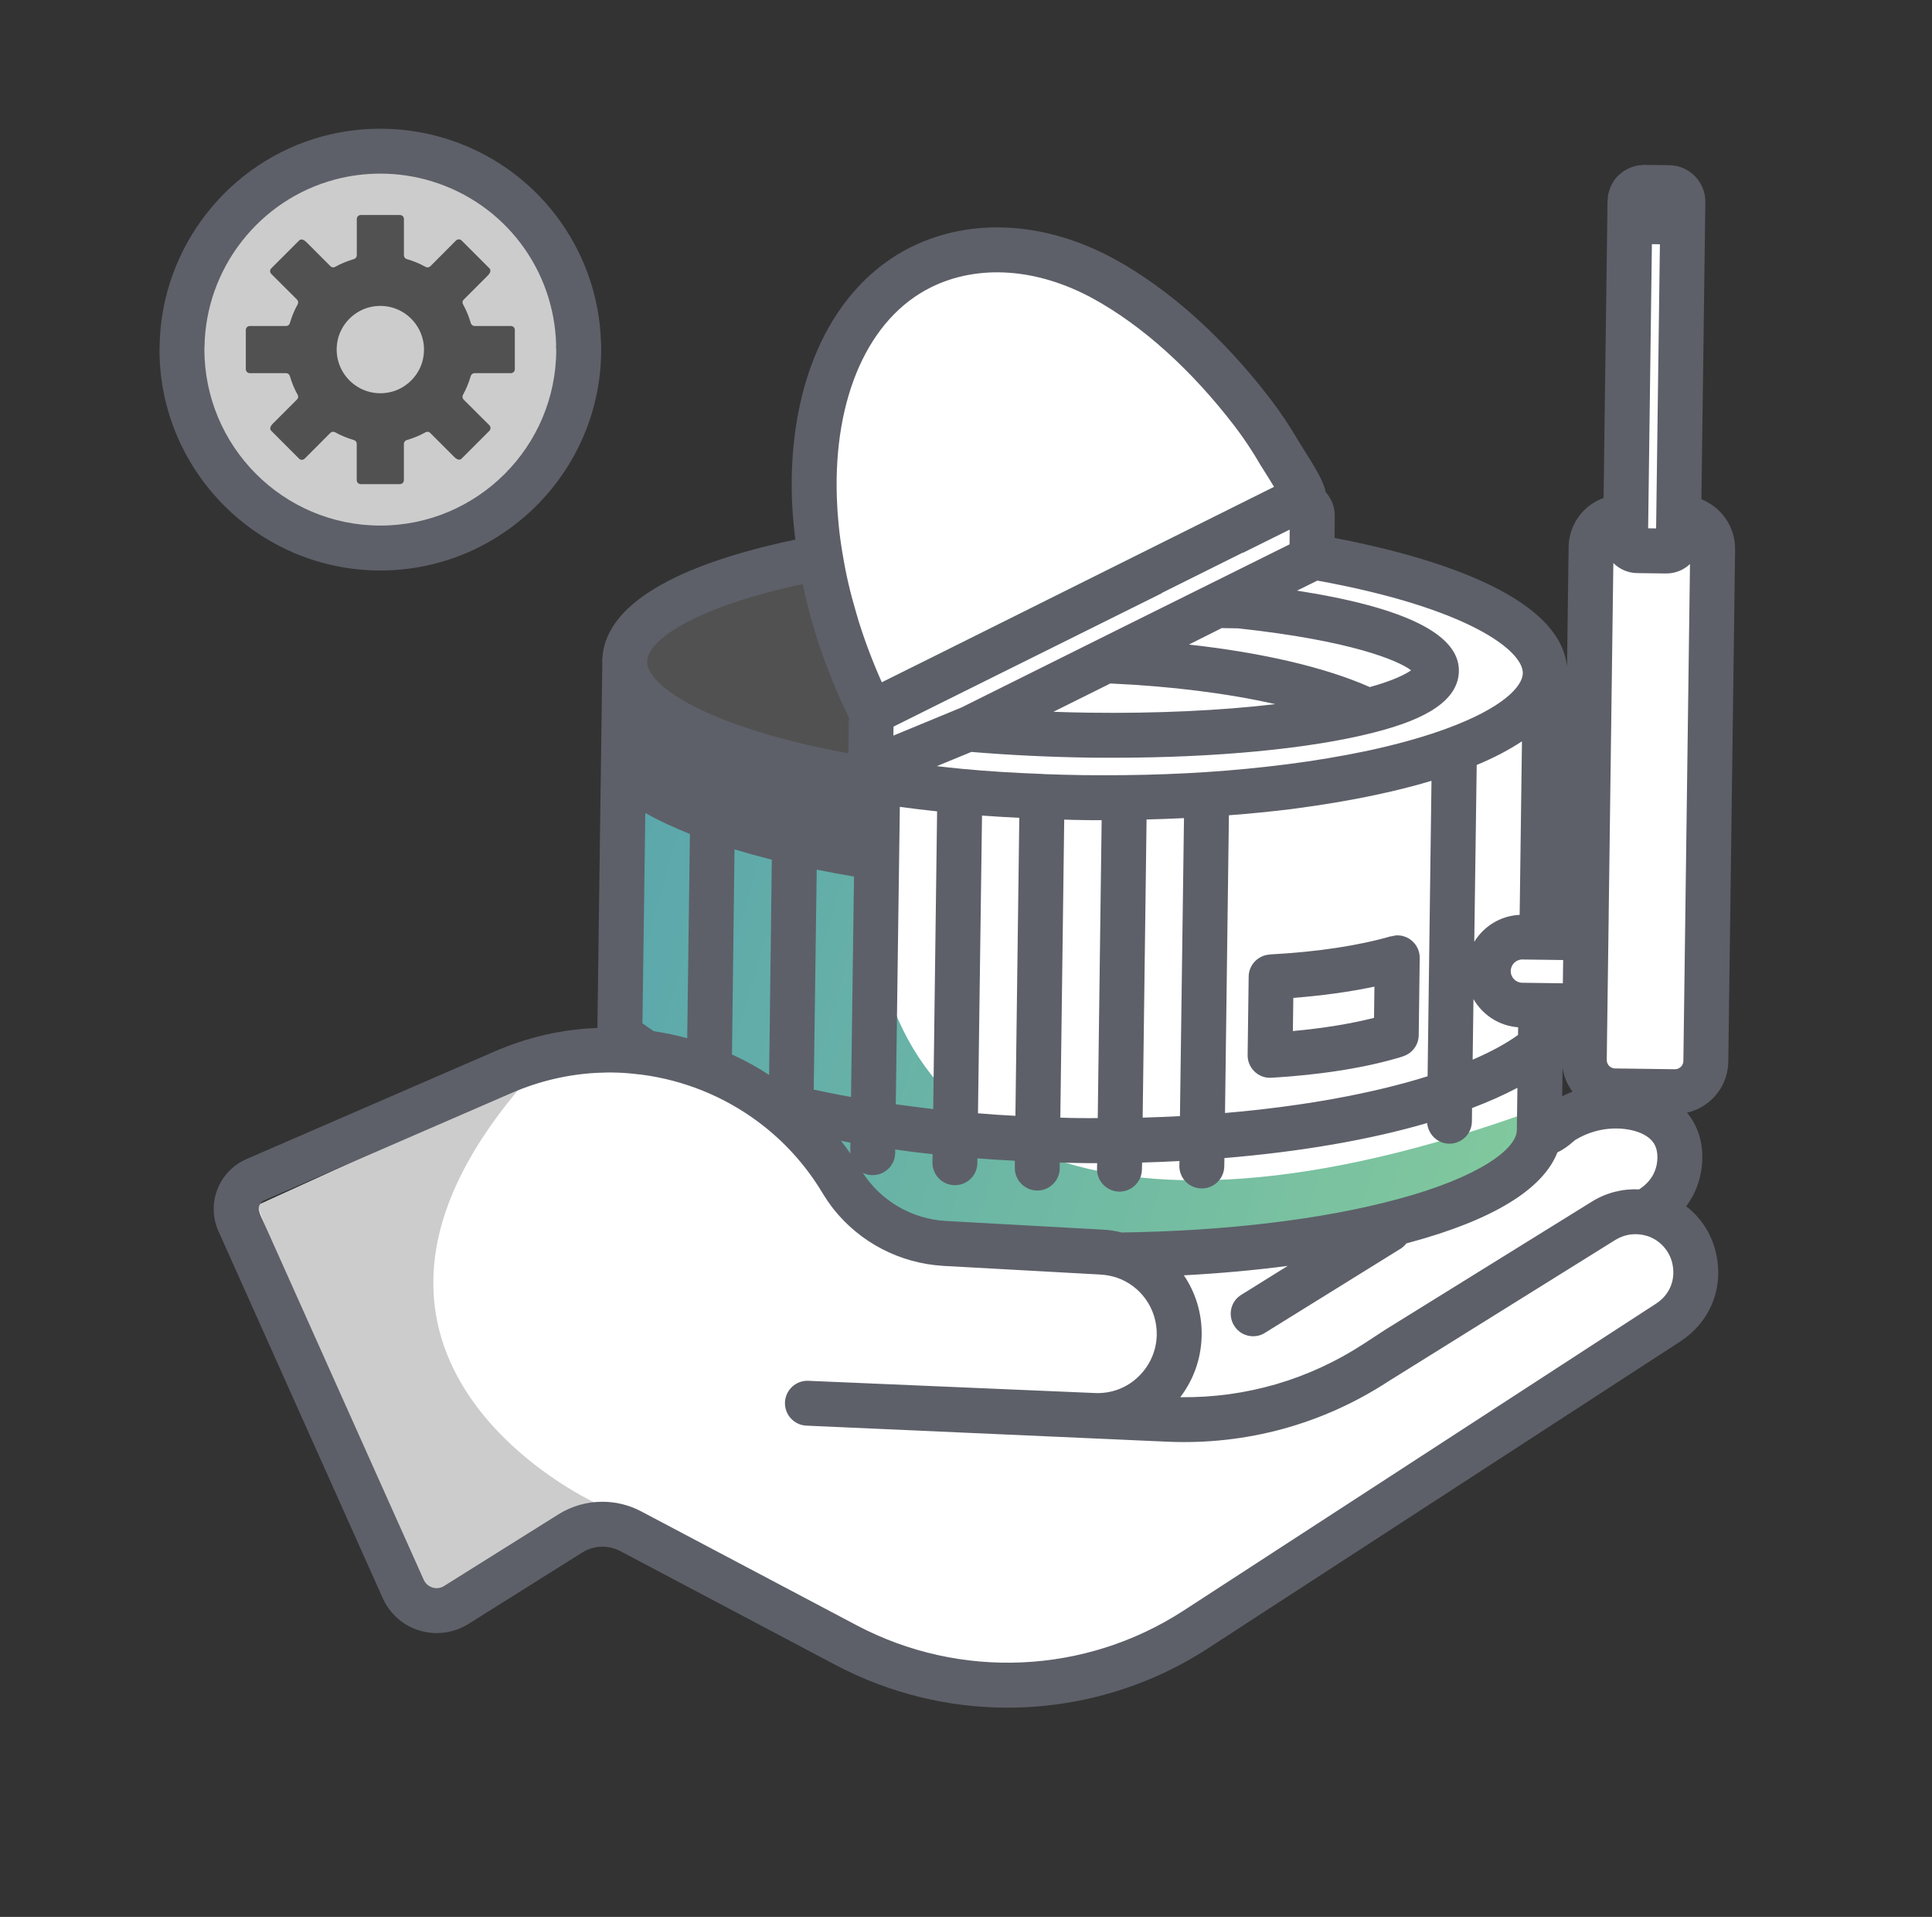 <svg width="124" height="123" viewBox="0 0 124 123" fill="none" xmlns="http://www.w3.org/2000/svg">
<rect x="0" y="0" width="124" height="123" fill="#333333" stroke="none"/>
<path d="M104.141 69.353H107.57C108.843 69.353 109.875 68.321 109.875 67.047V34.123C109.875 32.909 108.933 31.925 107.743 31.835V11.892C107.743 11.445 107.38 11.082 106.933 11.082H104.671C104.225 11.082 103.862 11.445 103.862 11.892V31.845C102.723 31.985 101.838 32.946 101.838 34.123V59.492H98.958V42.031C98.958 42.031 96.132 37.036 84.137 34.944L83.887 31.615L80.316 25.452C80.316 25.452 68.795 13.471 60.714 16.033C60.714 16.033 48.432 20.31 52.583 36.272C52.583 36.272 41.495 36.78 39.594 43.609V68.398C37.628 68.33 36.153 68.406 36.153 68.406L16.525 77.341L19.497 88.221L27.021 102.987L39.043 97.871L55.266 105.886L66.604 108.094L75.995 104.578L104.142 86.831L109.458 82.251L106.923 77.672L107.986 72.765L105.8 71.167L99.234 72.411L98.665 72.463V64.183H101.84V67.047C101.836 68.321 102.868 69.353 104.141 69.353Z" fill="white"/>
<path d="M55.931 54.974C46.321 53.471 39.973 51.502 40.017 48.241L39.749 68.405C42.643 68.516 46.529 68.943 48.465 70.379C51.138 72.36 54.985 77.299 56.362 79.119C60.226 79.697 64.561 80.051 69.144 80.111C85.462 80.328 98.737 76.757 98.798 72.138L98.812 71.117C69.864 81.729 55.178 73.105 55.931 54.974Z" fill="url(#paint0_linear_170_1926)"/>
<path d="M51.48 36.596C51.48 36.596 39.222 37.966 41.131 43.572C41.131 43.572 44.754 48.159 54.824 49.352L55.263 46.181L53.05 40.559L52.183 36.379L51.48 36.596Z" fill="#515151"/>
<path d="M38.14 96.4C38.14 96.4 18.348 87.262 33.56 69.586L16.522 77.342L25.876 101.954L29.282 102.988L38.14 96.4Z" fill="#CCCCCC"/>
<path d="M89.699 60.018C89.552 60.02 89.414 60.049 89.281 60.088L89.277 60.076C87.191 60.682 84.505 61.086 81.509 61.243V61.249C80.757 61.289 80.152 61.9 80.142 62.664L80.076 67.699C80.066 68.496 80.702 69.149 81.498 69.16C81.505 69.16 81.511 69.16 81.518 69.16C81.546 69.16 81.574 69.153 81.603 69.151V69.157C84.849 68.965 87.767 68.492 90.039 67.79L90.037 67.784C90.619 67.605 91.047 67.073 91.056 66.433L91.121 61.479C91.132 60.682 90.496 60.029 89.699 60.018ZM88.214 63.309L88.188 65.313C86.684 65.695 84.919 65.981 82.98 66.159L83.008 64.032C84.892 63.884 86.652 63.64 88.214 63.309Z" fill="#5D6069"/>
<path d="M110.926 68.113L111.362 35.255C111.382 33.798 110.479 32.548 109.2 32.037L109.453 12.979C109.462 12.356 109.228 11.765 108.795 11.317C108.358 10.864 107.772 10.611 107.143 10.602L105.546 10.581C105.535 10.581 105.526 10.581 105.515 10.581C105.445 10.581 105.379 10.595 105.31 10.601C105.234 10.608 105.157 10.61 105.08 10.624C104.965 10.646 104.856 10.683 104.747 10.72C104.714 10.732 104.678 10.738 104.644 10.752C104.544 10.792 104.45 10.846 104.356 10.9C104.314 10.924 104.27 10.941 104.229 10.968C104.159 11.014 104.098 11.072 104.033 11.125C103.981 11.168 103.924 11.204 103.876 11.251C103.567 11.553 103.361 11.929 103.256 12.338C103.247 12.37 103.234 12.399 103.227 12.432C103.199 12.562 103.187 12.697 103.182 12.832C103.181 12.854 103.175 12.874 103.174 12.896L102.922 31.955C102.478 32.117 102.062 32.364 101.715 32.703C101.056 33.342 100.689 34.198 100.677 35.114L100.575 42.788C100.117 38.097 91.59 35.654 85.657 34.517L85.667 33.143C85.682 32.552 85.463 32.003 85.083 31.569C84.95 30.878 84.421 30.014 83.565 28.664C83.476 28.524 83.409 28.419 83.38 28.368C82.78 27.341 82.168 26.424 81.509 25.566C78.5 21.65 75.059 18.563 71.558 16.64C67.13 14.211 62.358 13.927 58.46 15.859C53.431 18.365 50.577 24.405 50.828 32.016C50.859 32.89 50.941 33.76 51.046 34.623C45.33 35.823 39.111 38.042 38.678 42.041C38.659 42.166 38.659 42.291 38.649 42.416C38.649 42.435 38.659 42.454 38.659 42.473L38.342 65.959C36.103 66.045 33.854 66.545 31.702 67.487L15.817 74.376C14.962 74.751 14.299 75.433 13.953 76.318C13.617 77.192 13.636 78.143 14.02 78.999L24.562 102.542C25.014 103.551 25.869 104.31 26.926 104.627C27.973 104.944 29.117 104.79 30.049 104.214L37.371 99.62C38.102 99.159 39.034 99.121 39.802 99.524L53.63 106.837C57.09 108.663 60.885 109.576 64.662 109.576C69.159 109.576 73.637 108.298 77.529 105.77L107.856 86.071C109.682 84.88 110.585 82.814 110.191 80.671C109.951 79.325 109.24 78.182 108.221 77.403C108.894 76.51 109.259 75.414 109.259 74.213C109.252 73.124 108.913 72.164 108.276 71.396C108.877 71.256 109.435 70.965 109.888 70.523C110.547 69.885 110.914 69.029 110.926 68.113ZM106.022 15.667L106.536 15.674L106.293 33.907L105.781 33.9L106.022 15.667ZM102.359 72.599C103.589 72.243 105.031 72.407 105.79 72.983C106.184 73.281 106.376 73.675 106.376 74.261C106.376 74.751 106.232 75.655 105.204 76.318C104.147 76.27 103.09 76.529 102.167 77.106L88.945 85.302L87.532 86.225C84.005 88.522 79.979 89.704 75.751 89.655C76.616 88.522 77.096 87.157 77.125 85.706C77.154 84.274 76.731 82.929 75.982 81.833C78.297 81.709 80.527 81.507 82.65 81.228L79.672 83.083C78.989 83.496 78.788 84.389 79.21 85.062C79.479 85.504 79.95 85.744 80.431 85.744C80.69 85.744 80.95 85.677 81.19 85.523L89.79 80.19C89.973 80.094 90.136 79.95 90.261 79.787C90.319 79.767 90.376 79.758 90.434 79.739C95.796 78.297 99.034 76.318 99.957 73.944C100.351 73.761 100.678 73.512 100.918 73.3C100.995 73.243 101.062 73.175 101.12 73.137C101.504 72.906 101.917 72.724 102.359 72.599ZM59.857 74.059L59.847 74.588C59.838 75.385 60.472 76.039 61.27 76.049C61.279 76.049 61.279 76.049 61.289 76.049C62.077 76.049 62.721 75.424 62.73 74.626V74.329C63.528 74.386 64.326 74.444 65.133 74.482V74.934C65.123 75.722 65.757 76.375 66.555 76.394C66.555 76.394 66.564 76.394 66.574 76.394C67.362 76.394 68.006 75.76 68.016 74.972V74.597C68.419 74.607 68.813 74.626 69.217 74.626C69.62 74.636 70.024 74.636 70.418 74.636L70.408 75.001C70.399 75.799 71.042 76.452 71.84 76.462H71.85C72.638 76.462 73.281 75.828 73.291 75.04L73.301 74.597C74.108 74.578 74.905 74.54 75.703 74.501L75.693 74.799C75.684 75.597 76.318 76.25 77.115 76.26C77.125 76.26 77.135 76.26 77.135 76.26C77.923 76.26 78.567 75.626 78.576 74.838L78.586 74.309C83.467 73.906 87.916 73.137 91.597 72.061C91.664 72.791 92.26 73.377 93.009 73.387C93.019 73.387 93.019 73.387 93.029 73.387C93.817 73.387 94.46 72.752 94.47 71.965L94.48 71.1C95.546 70.696 96.517 70.264 97.391 69.802L97.353 72.531C97.334 73.713 94.96 75.539 89.685 76.952C84.88 78.249 78.692 78.989 71.994 79.085C71.609 78.989 71.215 78.922 70.802 78.903L60.703 78.345C58.541 78.22 56.561 77.077 55.379 75.261C55.562 75.347 55.773 75.405 55.994 75.405C56.004 75.405 56.004 75.405 56.013 75.405C56.801 75.405 57.445 74.77 57.455 73.983V73.761C58.243 73.877 59.04 73.973 59.857 74.059ZM57.493 70.859L57.753 51.775C58.541 51.881 59.338 51.977 60.145 52.063L59.895 71.167C59.079 71.071 58.281 70.965 57.493 70.859ZM62.769 71.436L63.028 52.333C63.807 52.39 64.604 52.438 65.421 52.477L65.171 71.599C64.364 71.561 63.566 71.503 62.769 71.436ZM68.054 71.715L68.304 52.592C68.707 52.602 69.101 52.621 69.505 52.621C69.909 52.63 70.312 52.63 70.706 52.63L70.456 71.744C70.053 71.744 69.659 71.753 69.255 71.744C68.852 71.744 68.457 71.724 68.054 71.715ZM73.339 71.715L73.589 52.583C74.406 52.563 75.213 52.534 75.991 52.496L75.732 71.619C74.944 71.657 74.146 71.695 73.339 71.715ZM78.624 71.417L78.874 52.313C80.258 52.208 81.622 52.073 82.929 51.91C84.832 51.66 86.648 51.362 88.339 50.997C89.608 50.728 90.78 50.43 91.876 50.103L91.626 69.062C88.07 70.177 83.583 70.994 78.624 71.417ZM97.437 65.917L97.43 66.41C96.632 66.987 95.652 67.506 94.518 67.996L94.571 64.108C95.154 65.123 96.206 65.824 97.437 65.917ZM94.622 60.433L94.778 49.085C95.918 48.613 96.873 48.105 97.683 47.567L97.535 58.703C96.302 58.762 95.232 59.436 94.622 60.433ZM100.927 70.049C100.703 70.139 100.482 70.236 100.265 70.34L100.289 68.52C100.37 69.078 100.59 69.597 100.927 70.049ZM100.564 43.7V43.715H100.562C100.562 43.709 100.563 43.704 100.564 43.7ZM100.327 61.603L100.307 63.095L97.698 63.06C97.287 63.056 96.957 62.717 96.962 62.304C96.968 61.896 97.301 61.567 97.707 61.567C97.71 61.567 97.714 61.567 97.718 61.567L100.327 61.603ZM84.553 37.255C94.239 39.014 97.757 41.753 97.737 43.194C97.728 44.049 96.44 45.433 92.846 46.75C91.385 47.288 89.665 47.768 87.743 48.181C86.129 48.518 84.39 48.816 82.564 49.046C80.892 49.258 79.143 49.431 77.356 49.546C75.732 49.652 73.983 49.719 72.147 49.738C71.292 49.748 70.418 49.748 69.543 49.738C68.678 49.728 67.823 49.7 66.968 49.671C66.939 49.671 66.92 49.661 66.901 49.661H66.862C65.075 49.594 63.345 49.488 61.74 49.334C61.193 49.286 60.664 49.219 60.126 49.161L62.346 48.249C64.767 48.45 67.295 48.575 69.88 48.614C70.389 48.623 70.908 48.623 71.408 48.623C78.057 48.623 84.092 48.047 88.157 47.009C90.492 46.413 93.605 45.347 93.634 43.06C93.672 40.705 90.175 38.976 83.246 37.899L84.553 37.255ZM81.853 45.183C78.346 45.596 74.204 45.789 69.918 45.731C69.14 45.721 68.381 45.702 67.612 45.673L71.263 43.857C75.146 44.03 78.807 44.491 81.853 45.183ZM76.308 41.359L78.413 40.302L79.479 40.321C86.754 41.109 89.742 42.387 90.569 43.011C90.242 43.242 89.502 43.646 87.916 44.088C85.062 42.819 80.998 41.878 76.308 41.359ZM82.766 34.93L71.734 40.407L61.712 45.395L57.339 47.201L57.349 46.625L60.142 45.233L74.571 38.064L74.564 38.05L79.772 35.456L79.779 35.47C79.779 35.47 81.614 34.558 82.775 33.983L82.766 34.93ZM59.743 18.44C62.783 16.934 66.583 17.199 70.171 19.168C73.326 20.9 76.456 23.72 79.224 27.322C79.808 28.083 80.354 28.9 80.891 29.823C80.93 29.89 81.017 30.027 81.131 30.208C81.387 30.611 81.599 30.954 81.769 31.239L60.251 41.963L56.596 43.779C56.266 43.041 55.959 42.287 55.678 41.525C55.452 40.906 55.164 40.092 54.932 39.248C54.568 38.028 54.286 36.805 54.092 35.608L54.061 35.434C53.868 34.283 53.75 33.1 53.709 31.919C53.497 25.467 55.754 20.428 59.743 18.44ZM54.582 74.021C54.389 73.742 54.188 73.464 53.976 73.204C54.178 73.243 54.38 73.281 54.582 73.32L54.572 73.944C54.572 73.973 54.572 73.992 54.582 74.021ZM52.227 69.918L52.419 55.802C53.207 55.965 54.005 56.109 54.812 56.244L54.62 70.389C53.803 70.245 53.006 70.081 52.227 69.918ZM41.551 42.3C41.774 40.898 44.965 38.875 51.524 37.477C51.705 38.337 51.909 39.196 52.161 40.039C52.413 40.956 52.727 41.844 52.974 42.518C53.424 43.739 53.942 44.935 54.504 46.088C54.498 46.15 54.478 46.207 54.477 46.269L54.448 48.335C53.401 48.143 52.372 47.931 51.411 47.701C49.48 47.23 47.779 46.702 46.338 46.135C42.888 44.76 41.61 43.396 41.543 42.569V42.445H41.532L41.551 42.3ZM49.537 55.167L49.364 68.976C48.605 68.476 47.807 68.034 46.98 67.669L47.144 54.504C47.913 54.735 48.71 54.956 49.537 55.167ZM41.417 52.169C42.253 52.64 43.204 53.082 44.28 53.515L44.107 66.622C43.406 66.43 42.685 66.276 41.964 66.17C41.705 65.997 41.465 65.834 41.234 65.661L41.417 52.169ZM106.29 83.65L75.962 103.349C69.659 107.442 61.625 107.798 54.985 104.291L41.148 96.978C40.369 96.565 39.514 96.363 38.668 96.363C37.679 96.363 36.699 96.632 35.843 97.17L28.511 101.763C28.213 101.955 27.916 101.917 27.762 101.869C27.618 101.821 27.339 101.696 27.195 101.369L16.653 77.826C16.567 77.624 16.605 77.442 16.644 77.355C16.682 77.269 16.769 77.106 16.971 77.019L32.845 70.129C34.623 69.36 36.468 68.938 38.303 68.841C39.207 68.793 40.1 68.822 40.984 68.938C41.052 68.938 41.119 68.947 41.186 68.957C43.886 69.312 46.471 70.35 48.672 71.993C50.286 73.195 51.689 74.722 52.775 76.529C52.996 76.894 53.236 77.24 53.486 77.567C55.197 79.729 57.762 81.065 60.549 81.228L70.639 81.785C70.985 81.805 71.321 81.872 71.638 81.968C73.185 82.477 74.271 83.948 74.242 85.658C74.223 86.686 73.791 87.647 73.041 88.358C72.292 89.069 71.311 89.434 70.264 89.386L51.881 88.602C51.09 88.569 50.419 89.182 50.382 89.974C50.345 90.769 50.961 91.444 51.756 91.479L74.934 92.51C79.979 92.731 84.88 91.396 89.108 88.638L103.685 79.557C104.298 79.181 105.018 79.093 105.713 79.307C106.506 79.551 107.133 80.229 107.325 81.036C107.576 82.09 107.176 83.076 106.29 83.65ZM108.043 68.076C108.04 68.271 107.94 68.398 107.88 68.456C107.819 68.514 107.693 68.61 107.501 68.61C107.499 68.61 107.497 68.61 107.494 68.61L103.66 68.559C103.464 68.557 103.337 68.455 103.279 68.395C103.219 68.335 103.122 68.205 103.125 68.009L103.151 66.016H103.152L103.249 58.758H103.248L103.548 36.127C103.941 36.519 104.477 36.766 105.074 36.774L106.918 36.798C106.929 36.798 106.938 36.798 106.948 36.798C107.518 36.798 108.053 36.583 108.467 36.194L108.043 68.076Z" fill="#5D6069"/>
<path d="M37.137 22.242C37.142 22.199 37.142 22.156 37.137 22.113C37.002 16.523 33.258 11.822 28.147 10.258C26.969 9.896 25.711 9.7 24.41 9.7C23.281 9.7 22.183 9.847 21.139 10.123C15.752 11.553 11.763 16.425 11.683 22.242C11.678 22.303 11.678 22.371 11.678 22.432C11.678 29.464 17.378 35.164 24.41 35.164C31.442 35.164 37.142 29.464 37.142 22.432C37.144 22.371 37.144 22.303 37.137 22.242Z" fill="#CCCCCC"/>
<path d="M24.411 36.606C16.596 36.606 10.237 30.247 10.237 22.432C10.237 22.349 10.239 22.26 10.245 22.173C10.352 15.871 14.675 10.347 20.771 8.73C23.309 8.056 26.056 8.108 28.571 8.88C34.39 10.662 38.404 15.936 38.576 22.017C38.583 22.096 38.585 22.175 38.582 22.253C38.584 22.314 38.585 22.374 38.585 22.432C38.585 30.247 32.226 36.606 24.411 36.606ZM24.411 11.141C23.427 11.141 22.45 11.267 21.51 11.517C16.643 12.808 13.195 17.227 13.126 22.262L13.117 22.396C13.119 28.659 18.184 33.724 24.41 33.724C30.636 33.724 35.701 28.659 35.701 22.433L35.681 22.248L35.694 22.146C35.577 17.283 32.374 13.06 27.724 11.637C26.656 11.307 25.541 11.141 24.411 11.141ZM35.712 22.025C35.711 22.036 35.709 22.049 35.707 22.06L35.712 22.025Z" fill="#5D6069"/>
<path d="M32.79 20.919H30.464C30.348 20.919 30.25 20.842 30.217 20.73C30.093 20.309 29.929 19.902 29.718 19.527C29.663 19.429 29.673 19.315 29.753 19.235C30.146 18.842 31.297 17.691 31.297 17.691C31.51 17.477 31.51 17.316 31.41 17.216L29.628 15.434C29.528 15.334 29.366 15.334 29.267 15.434L27.622 17.084C27.539 17.166 27.415 17.18 27.313 17.124C26.937 16.913 26.53 16.749 26.109 16.625C26 16.593 25.925 16.497 25.925 16.384V14.053C25.925 13.911 25.811 13.797 25.67 13.797H23.156C23.015 13.797 22.9 13.911 22.9 14.053V16.379C22.9 16.494 22.823 16.593 22.712 16.626C22.291 16.75 21.884 16.914 21.509 17.125C21.411 17.18 21.292 17.166 21.213 17.086L19.673 15.546C19.459 15.333 19.298 15.333 19.198 15.433L17.413 17.216C17.312 17.316 17.312 17.477 17.413 17.577L19.062 19.223C19.145 19.305 19.16 19.429 19.103 19.531C18.892 19.907 18.728 20.314 18.604 20.735C18.572 20.844 18.476 20.919 18.363 20.919H16.032C15.89 20.919 15.776 21.033 15.776 21.174V23.688C15.776 23.829 15.89 23.944 16.032 23.944H18.358C18.474 23.944 18.572 24.02 18.605 24.132C18.729 24.553 18.893 24.96 19.104 25.335C19.159 25.433 19.149 25.547 19.069 25.627C18.676 26.02 17.525 27.171 17.525 27.171C17.312 27.385 17.312 27.546 17.412 27.646L19.194 29.429C19.294 29.529 19.455 29.529 19.555 29.429L21.201 27.779C21.283 27.696 21.407 27.682 21.509 27.738C21.885 27.949 22.292 28.113 22.713 28.237C22.822 28.269 22.896 28.365 22.896 28.478V30.809C22.896 30.951 23.011 31.065 23.152 31.065H25.666C25.807 31.065 25.922 30.951 25.922 30.809V28.483C25.922 28.368 25.998 28.269 26.11 28.236C26.531 28.112 26.938 27.948 27.313 27.737C27.411 27.683 27.53 27.696 27.609 27.776L29.149 29.316C29.363 29.53 29.524 29.53 29.624 29.43L31.407 27.647C31.506 27.547 31.506 27.386 31.407 27.286L29.757 25.641C29.674 25.558 29.66 25.434 29.716 25.332C29.927 24.956 30.091 24.549 30.215 24.128C30.247 24.02 30.343 23.945 30.456 23.945H32.788C32.929 23.945 33.043 23.83 33.043 23.689V21.175C33.046 21.034 32.932 20.919 32.79 20.919ZM24.96 25.181C22.989 25.558 21.284 23.853 21.661 21.882C21.87 20.787 22.766 19.891 23.861 19.682C25.832 19.305 27.537 21.01 27.16 22.981C26.952 24.076 26.055 24.973 24.96 25.181Z" fill="#515151"/>
<defs>
<linearGradient id="paint0_linear_170_1926" x1="97.914" y1="78.372" x2="36.771" y2="60.307" gradientUnits="userSpaceOnUse">
<stop offset="2.39617e-07" stop-color="#82C99D"/>
<stop offset="1" stop-color="#5AA6AC"/>
</linearGradient>
</defs>
</svg>
